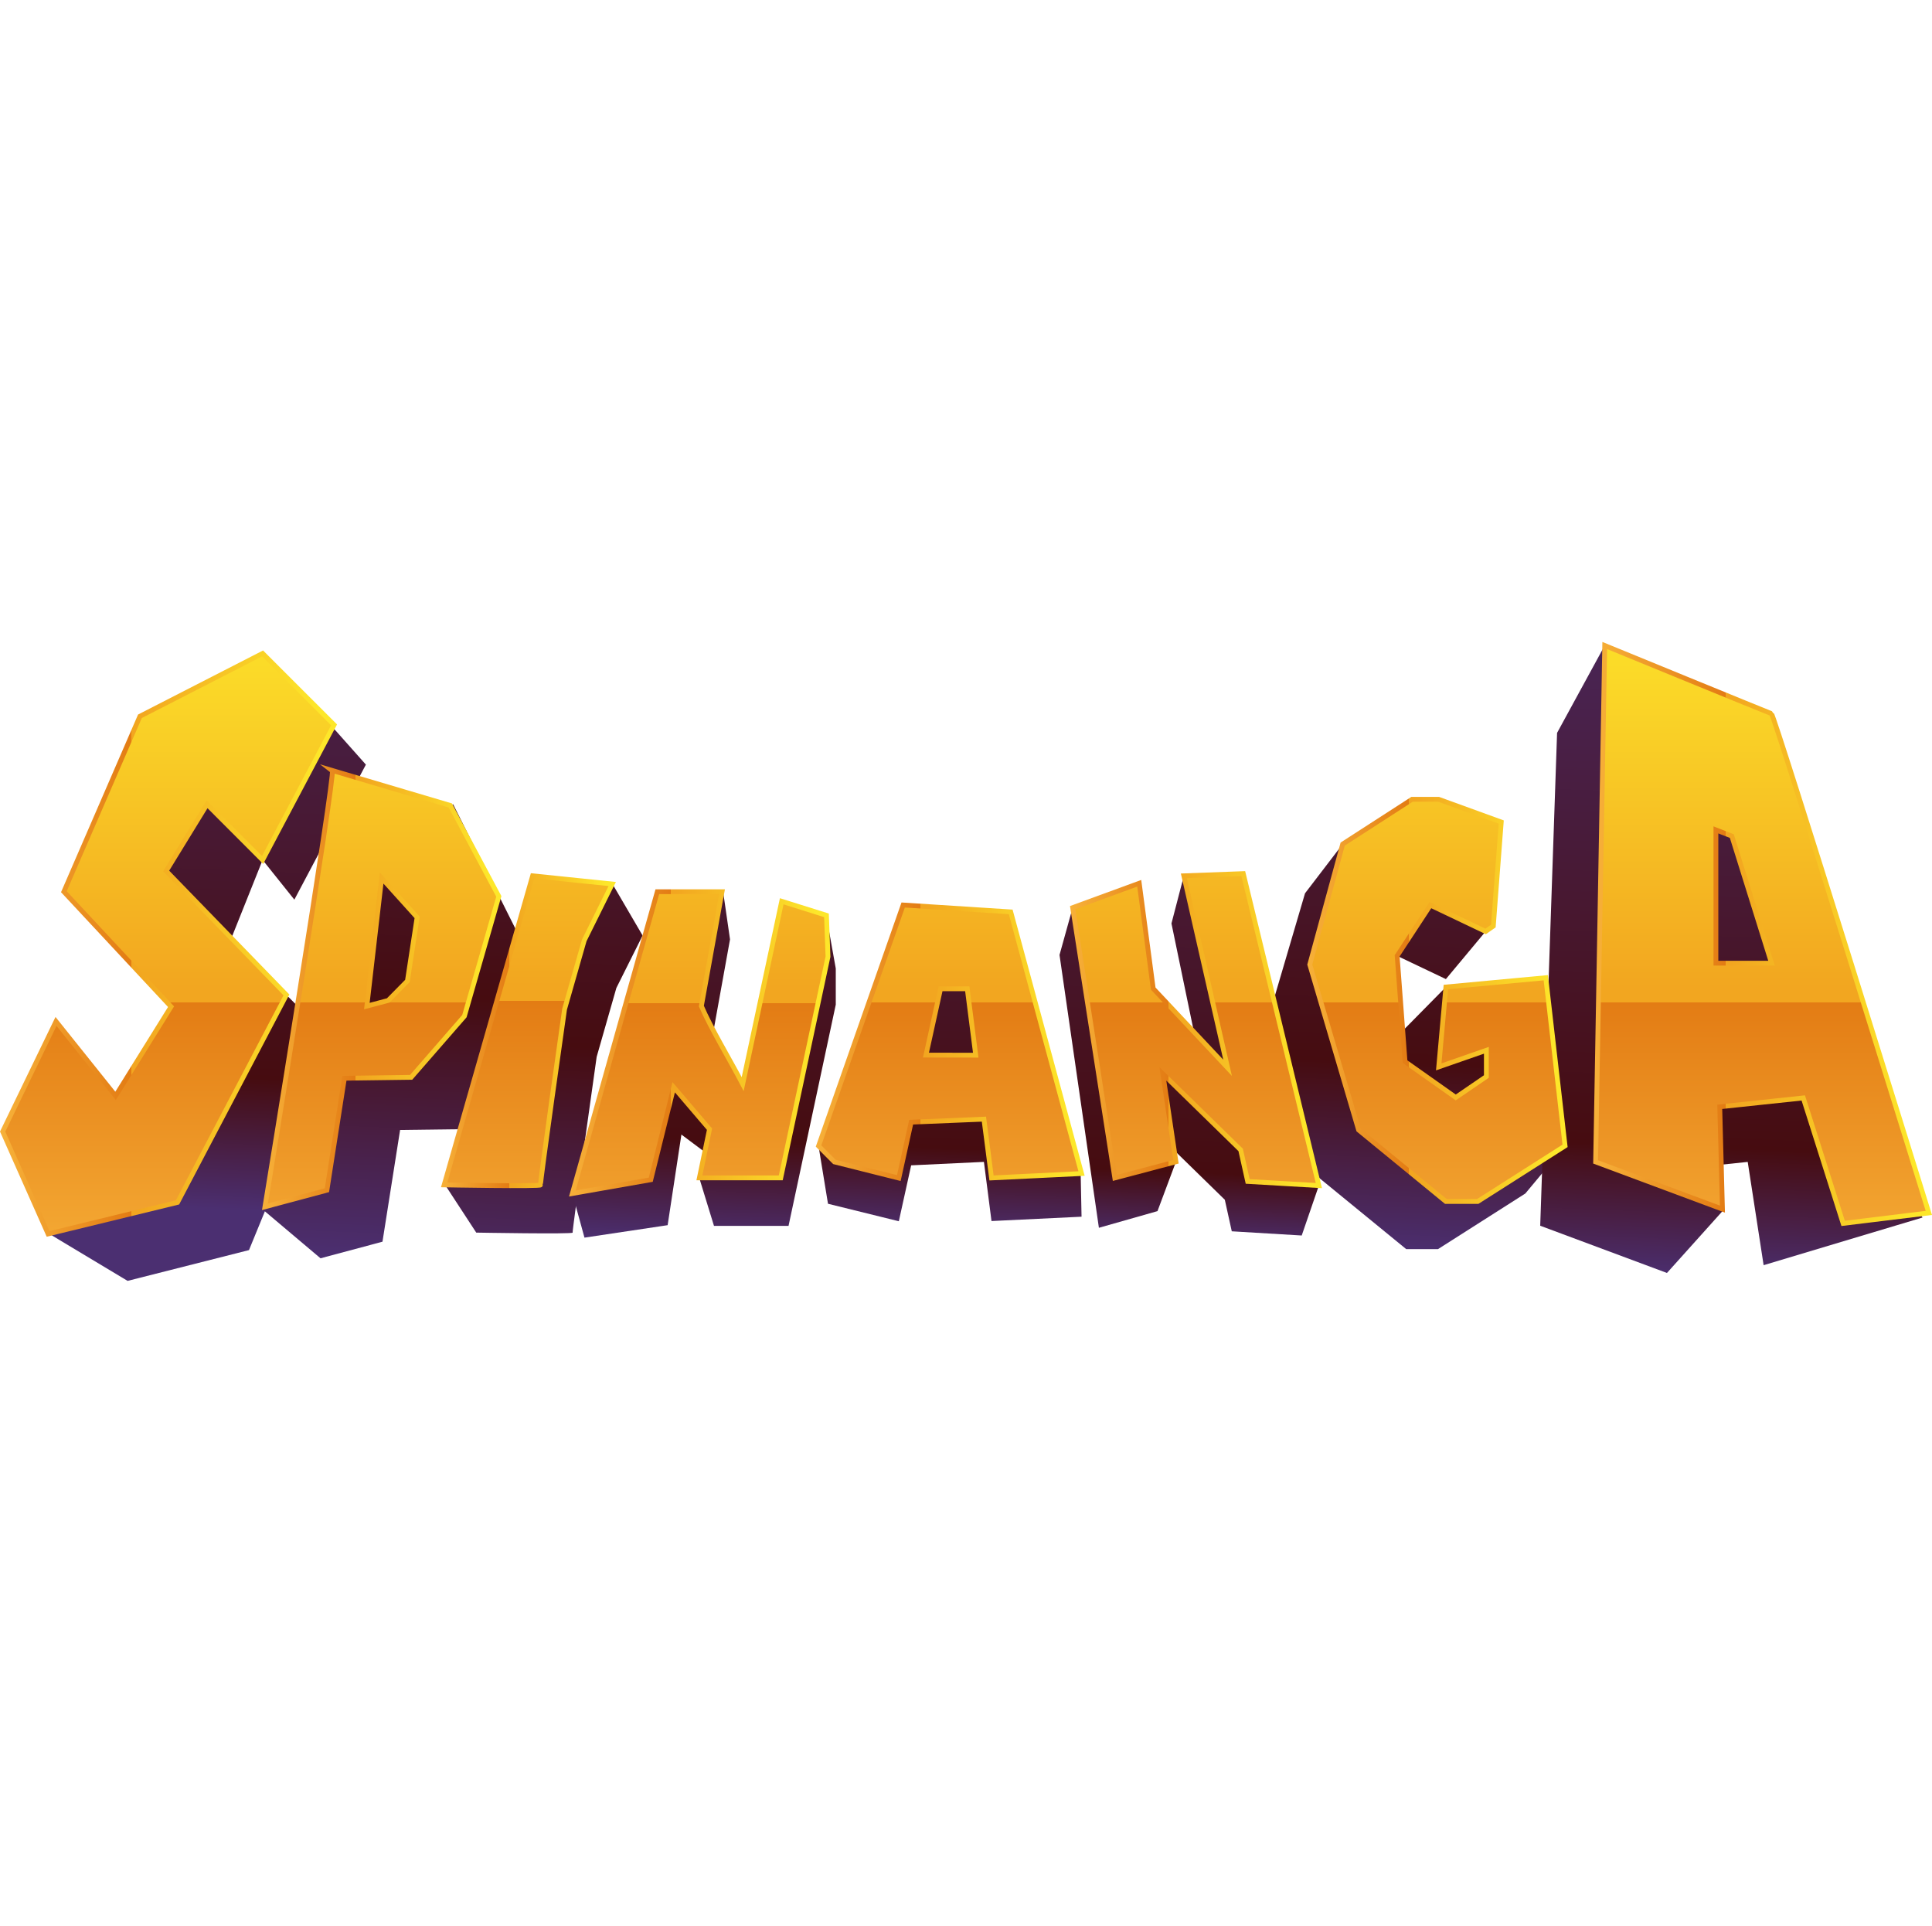 <svg xmlns="http://www.w3.org/2000/svg" xmlns:xlink="http://www.w3.org/1999/xlink" width="401.206" height="400" viewBox="0 0 401.206 400"><defs><style>.a,.r,.s,.t,.u,.v,.w,.x,.y{fill:none;}.b{fill:url(#a);}.c{fill:url(#b);}.d{fill:url(#c);}.e{fill:url(#d);}.f{fill:url(#e);}.g{fill:url(#f);}.h{fill:url(#g);}.i{fill:url(#h);}.j{fill:url(#i);}.k{fill:url(#j);}.l{fill:url(#k);}.m{fill:url(#l);}.n{fill:url(#m);}.o{fill:url(#n);}.p{fill:url(#o);}.q{fill:url(#p);}.r,.s,.t,.u,.v,.w,.x,.y{stroke-miterlimit:10;}.r{stroke:url(#q);}.s{stroke:url(#r);}.t{stroke:url(#s);}.u{stroke:url(#t);}.v{stroke:url(#u);}.w{stroke:url(#v);}.x{stroke:url(#w);}.y{stroke:url(#x);}</style><linearGradient id="a" x1="270.288" y1="7810.223" x2="258.851" y2="7505.197" gradientTransform="matrix(1, 0, 0, -1, -222.52, 7890.443)" gradientUnits="userSpaceOnUse"><stop offset="0" stop-color="#4b2f71"/><stop offset="0.47" stop-color="#460c10"/><stop offset="0.56" stop-color="#4b2f71"/><stop offset="0.95" stop-color="#4b2f71"/></linearGradient><linearGradient id="b" x1="309.603" y1="7808.75" x2="298.166" y2="7503.725" gradientTransform="matrix(1, 0, 0, -1, -222.52, 7890.443)" gradientUnits="userSpaceOnUse"><stop offset="0" stop-color="#4b2f71"/><stop offset="0.41" stop-color="#460c10"/><stop offset="0.59" stop-color="#4b2f71"/><stop offset="0.95" stop-color="#4b2f71"/></linearGradient><linearGradient id="c" x1="340.659" y1="7807.575" x2="329.207" y2="7502.564" gradientTransform="matrix(1, 0, 0, -1, -222.52, 7890.443)" gradientUnits="userSpaceOnUse"><stop offset="0" stop-color="#4b2f71"/><stop offset="0.44" stop-color="#460c10"/><stop offset="0.61" stop-color="#4b2f71"/><stop offset="0.95" stop-color="#4b2f71"/></linearGradient><linearGradient id="d" x1="374.131" y1="7806.32" x2="362.694" y2="7501.31" gradientTransform="matrix(1, 0, 0, -1, -222.52, 7890.443)" gradientUnits="userSpaceOnUse"><stop offset="0" stop-color="#4b2f71"/><stop offset="0.5" stop-color="#460c10"/><stop offset="0.57" stop-color="#4b2f71"/><stop offset="0.95" stop-color="#4b2f71"/></linearGradient><linearGradient id="e" x1="425.783" y1="7804.39" x2="414.345" y2="7499.364" gradientTransform="matrix(1, 0, 0, -1, -222.52, 7890.443)" gradientUnits="userSpaceOnUse"><stop offset="0.03" stop-color="#4b2f71"/><stop offset="0.5" stop-color="#460c10"/><stop offset="0.56" stop-color="#4b2f71"/><stop offset="0.95" stop-color="#4b2f71"/></linearGradient><linearGradient id="f" x1="474.509" y1="7802.56" x2="463.072" y2="7497.535" gradientTransform="matrix(1, 0, 0, -1, -222.52, 7890.443)" gradientUnits="userSpaceOnUse"><stop offset="0" stop-color="#4b2f71"/><stop offset="0.51" stop-color="#460c10"/><stop offset="0.56" stop-color="#4b2f71"/><stop offset="0.95" stop-color="#4b2f71"/></linearGradient><linearGradient id="g" x1="521.934" y1="7800.787" x2="510.497" y2="7495.762" gradientTransform="matrix(1, 0, 0, -1, -222.52, 7890.443)" gradientUnits="userSpaceOnUse"><stop offset="0" stop-color="#4b2f71"/><stop offset="0.43" stop-color="#460c10"/><stop offset="0.56" stop-color="#4b2f71"/><stop offset="0.95" stop-color="#4b2f71"/></linearGradient><linearGradient id="h" x1="587.943" y1="7798.314" x2="576.505" y2="7493.288" gradientTransform="matrix(1, 0, 0, -1, -222.52, 7890.443)" gradientUnits="userSpaceOnUse"><stop offset="0" stop-color="#4b2f71"/><stop offset="0.48" stop-color="#460c10"/><stop offset="0.57" stop-color="#4b2f71"/><stop offset="0.95" stop-color="#4b2f71"/></linearGradient><linearGradient id="i" x1="257.484" y1="7622.618" x2="257.484" y2="7775.682" gradientTransform="matrix(1, 0, 0, -1, -222.52, 7890.443)" gradientUnits="userSpaceOnUse"><stop offset="0" stop-color="#f7b139"/><stop offset="0.39" stop-color="#e37c14"/><stop offset="0.39" stop-color="#f2a620"/><stop offset="0.41" stop-color="#f2a620"/><stop offset="0.95" stop-color="#fde72a"/></linearGradient><linearGradient id="j" x1="301.826" y1="7622.618" x2="301.826" y2="7775.682" xlink:href="#i"/><linearGradient id="k" x1="332.207" y1="7622.461" x2="332.207" y2="7776.611" xlink:href="#i"/><linearGradient id="l" x1="367.92" y1="7621.675" x2="367.92" y2="7776.468" xlink:href="#i"/><linearGradient id="m" x1="419.811" y1="7622.618" x2="419.811" y2="7775.682" xlink:href="#i"/><linearGradient id="n" x1="470.837" y1="7622.647" x2="470.837" y2="7775.653" xlink:href="#i"/><linearGradient id="o" x1="521.019" y1="7622.618" x2="521.019" y2="7775.682" xlink:href="#i"/><linearGradient id="p" x1="588.472" y1="7622.618" x2="588.472" y2="7775.653" xlink:href="#i"/><linearGradient id="q" x1="222.52" y1="7694.51" x2="292.511" y2="7694.51" xlink:href="#i"/><linearGradient id="r" x1="276.924" y1="7685.458" x2="326.554" y2="7685.458" xlink:href="#i"/><linearGradient id="s" x1="314.097" y1="7676.434" x2="350.385" y2="7676.434" xlink:href="#i"/><linearGradient id="t" x1="340.681" y1="7673.887" x2="394.965" y2="7673.887" xlink:href="#i"/><linearGradient id="u" x1="391.928" y1="7674.13" x2="447.763" y2="7674.13" xlink:href="#i"/><linearGradient id="v" x1="444.717" y1="7676.642" x2="497.045" y2="7676.642" xlink:href="#i"/><linearGradient id="w" x1="493.993" y1="7682.716" x2="548.058" y2="7682.716" xlink:href="#i"/><linearGradient id="x" x1="553.367" y1="7696.509" x2="623.726" y2="7696.509" xlink:href="#i"/></defs><path class="a" d="M400.551,400h-400V0h400Z"/><polygon class="b" points="38.838 237.444 26.5 224.734 10.016 256.073 26.5 265.966 51.706 259.575 69.377 216.499 47.946 195.053 54.536 178.569 61.127 186.804 75.982 158.768 62.786 143.927 43.899 158.625 28.101 195.053 50.362 218.929 38.838 237.444"/><path class="c" d="M94.11,167.017,80.543,170.72c.543.486-26.006,80.406-26.006,80.406L66.56,261.277l12.867-3.446,3.66-23.204,13.797-.172,7.149-13.01,4.932-24.748Zm0,42.891L87.52,216.499H84.46l3.074-26.592,7.449,8.578Z"/><path class="d" d="M110.609,181.857,92.523,246.179,98.9,255.944s20.144.357,20.016,0,4.99-36.5,4.99-36.5l4.089-14.297,5.447-10.894-6.248-10.694Z"/><path class="e" d="M164.008,197.041l-8.121,37.958c-2.859-5.433-6.691-11.766-8.578-16.198l4.289-23.747-1.43-9.893H136.987l-18.128,62.663,2.516,9.164L138.645,254.4l2.859-18.815,5.347,4.003-1.658,4.947,3.074,10.008h15.484l9.808-45.936v-7.506l-1.973-10.994Z"/><path class="f" d="M205.898,253.542l18.7-.901-.2-9.765L209.887,198.37l-22.332-1.43-17.571,41.032,1.959,11.981,14.711,3.631,2.559-11.609,15.112-.715C205.198,248.166,205.841,253.17,205.898,253.542Z"/><polygon class="g" points="228.201 254.943 220.024 198.284 222.754 188.462 233.291 193.752 236.193 215.627 251.62 232.054 243.27 191.751 245.844 181.857 254.894 191.751 273.88 246.179 270.32 256.544 255.795 255.672 254.351 249.124 238.181 233.326 244.2 241.232 240.368 251.483 228.201 254.943"/><polyline class="h" points="308.507 193.409 303.961 179.498 290.522 175.867 278.827 175.266 271.006 185.489 263.744 210.179 273.88 244.535 292.023 259.375 298.614 259.375 316.757 247.823 325.006 237.93 312.768 212.91 300.258 204.947 291.337 213.997 290.522 231.425 300.415 227.979 300.415 233.426 294.067 237.787 283.531 230.338 281.901 208.364 288.792 197.841 300.258 203.303"/><path class="i" d="M356.302,161.37c-.372-.172-23.061-27.336-23.061-27.336l-9.893,18.143-3.503,102.338,26.321,9.808,11.852-13.196-12.438-8.049,17.357-1.816,3.303,21.445,32.983-9.893S356.845,161.555,356.302,161.37ZM344.793,213.196V185.503l3.303,1.287,8.235,26.392Z"/><polygon class="j" points="23.998 227.55 11.631 212.095 0.551 234.97 9.987 256.216 36.865 249.668 59.483 206.591 34.506 180.856 42.999 167.017 54.536 178.569 69.377 150.518 54.536 135.678 29.059 148.731 13.261 185.16 35.521 209.036 23.998 227.55"/><path class="k" d="M93.51,167.246l-24.505-7.263c.729.543-13.982,90.6-13.982,90.6L67.89,247.137,71.521,223.89l13.854-.186,11.066-12.71,7.148-24.862Zm-8.907,36.443-3.989,4.046-4.432,1.172,3.074-26.592,7.363,8.164Z"/><path class="l" d="M110.609,181.857l-18.372,64.179s20.159.372,20.016,0,4.99-36.486,4.99-36.486l4.089-14.297,5.804-11.695Z"/><path class="m" d="M162.335,187.147l-8.106,37.958c-2.859-5.433-6.691-11.766-8.578-16.198L149.94,185.16H136.501l-17.642,62.663,16.284-2.859,4.761-19.201,7.434,8.707-2.102,10.108h16.899l9.808-45.936-.315-8.578Z"/><path class="n" d="M205.898,244.592l18.7-.915-14.711-54.328-22.332-1.43-17.571,50.039,3.288,3.303,13.382,3.36,2.559-11.609,15.112-.629C205.198,239.202,205.841,244.206,205.898,244.592Zm-13.611-25.506,3.031-13.768h5.547c.558,4.289,1.158,9.079,1.758,13.782Z"/><polygon class="o" points="231.504 244.592 222.754 188.462 236.579 183.401 239.482 205.276 254.922 221.717 245.844 181.857 258.182 181.4 273.88 246.179 259.097 245.321 257.639 238.773 241.483 222.989 244.2 241.232 231.504 244.592"/><polygon class="p" points="271.993 200.286 282.13 234.627 300.258 249.482 306.863 249.482 325.006 237.93 321.003 203.017 300.258 204.947 298.771 221.531 308.665 218.086 308.665 223.533 302.303 227.879 291.78 220.445 290.136 198.47 297.041 187.948 308.507 193.409 310.109 192.294 311.753 170.691 298.771 165.973 293.224 165.973 278.827 175.266 271.993 200.286"/><path class="q" d="M367.854,148.174c-.543-.172-34.613-14.14-34.613-14.14L331.354,241.261l26.335,9.808-.558-21.245,17.342-1.844,8.278,26.049,17.8-2.173S368.454,148.331,367.854,148.174ZM356.331,200V172.321l3.303,1.287L367.883,200Z"/><polygon class="r" points="23.998 227.55 11.631 212.095 0.551 234.97 9.987 256.216 36.865 249.668 59.483 206.591 34.506 180.856 42.999 167.017 54.536 178.569 69.377 150.518 54.536 135.678 29.059 148.731 13.261 185.16 35.521 209.036 23.998 227.55"/><path class="s" d="M93.51,167.246l-24.505-7.263c.729.543-13.982,90.6-13.982,90.6L67.89,247.137,71.521,223.89l13.854-.186,11.066-12.71,7.148-24.862Zm-8.907,36.443-3.989,4.046-4.432,1.172,3.074-26.592,7.363,8.164Z"/><path class="t" d="M110.609,181.857l-18.372,64.179s20.159.372,20.016,0,4.99-36.486,4.99-36.486l4.089-14.297,5.804-11.695Z"/><path class="u" d="M162.335,187.147l-8.106,37.958c-2.859-5.433-6.691-11.766-8.578-16.198L149.94,185.16H136.501l-17.642,62.663,16.284-2.859,4.761-19.201,7.434,8.707-2.102,10.108h16.899l9.808-45.936-.315-8.578Z"/><path class="v" d="M205.898,244.592l18.7-.915-14.711-54.328-22.332-1.43-17.571,50.039,3.288,3.303,13.382,3.36,2.559-11.609,15.112-.629C205.198,239.202,205.841,244.206,205.898,244.592Zm-13.611-25.506,3.031-13.768h5.547c.558,4.289,1.158,9.079,1.758,13.782Z"/><polygon class="w" points="231.504 244.592 222.754 188.462 236.579 183.401 239.482 205.276 254.922 221.717 245.844 181.857 258.182 181.4 273.88 246.179 259.097 245.321 257.639 238.773 241.483 222.989 244.2 241.232 231.504 244.592"/><polygon class="x" points="271.993 200.286 282.13 234.627 300.258 249.482 306.863 249.482 325.006 237.93 321.003 203.017 300.258 204.947 298.771 221.531 308.665 218.086 308.665 223.533 302.303 227.879 291.78 220.445 290.136 198.47 297.041 187.948 308.507 193.409 310.109 192.294 311.753 170.691 298.771 165.973 293.224 165.973 278.827 175.266 271.993 200.286"/><path class="y" d="M367.854,148.174c-.543-.172-34.613-14.14-34.613-14.14L331.354,241.261l26.335,9.808-.558-21.245,17.342-1.844,8.278,26.049,17.8-2.173S368.454,148.331,367.854,148.174ZM356.331,200V172.321l3.303,1.287L367.883,200Z"/></svg>